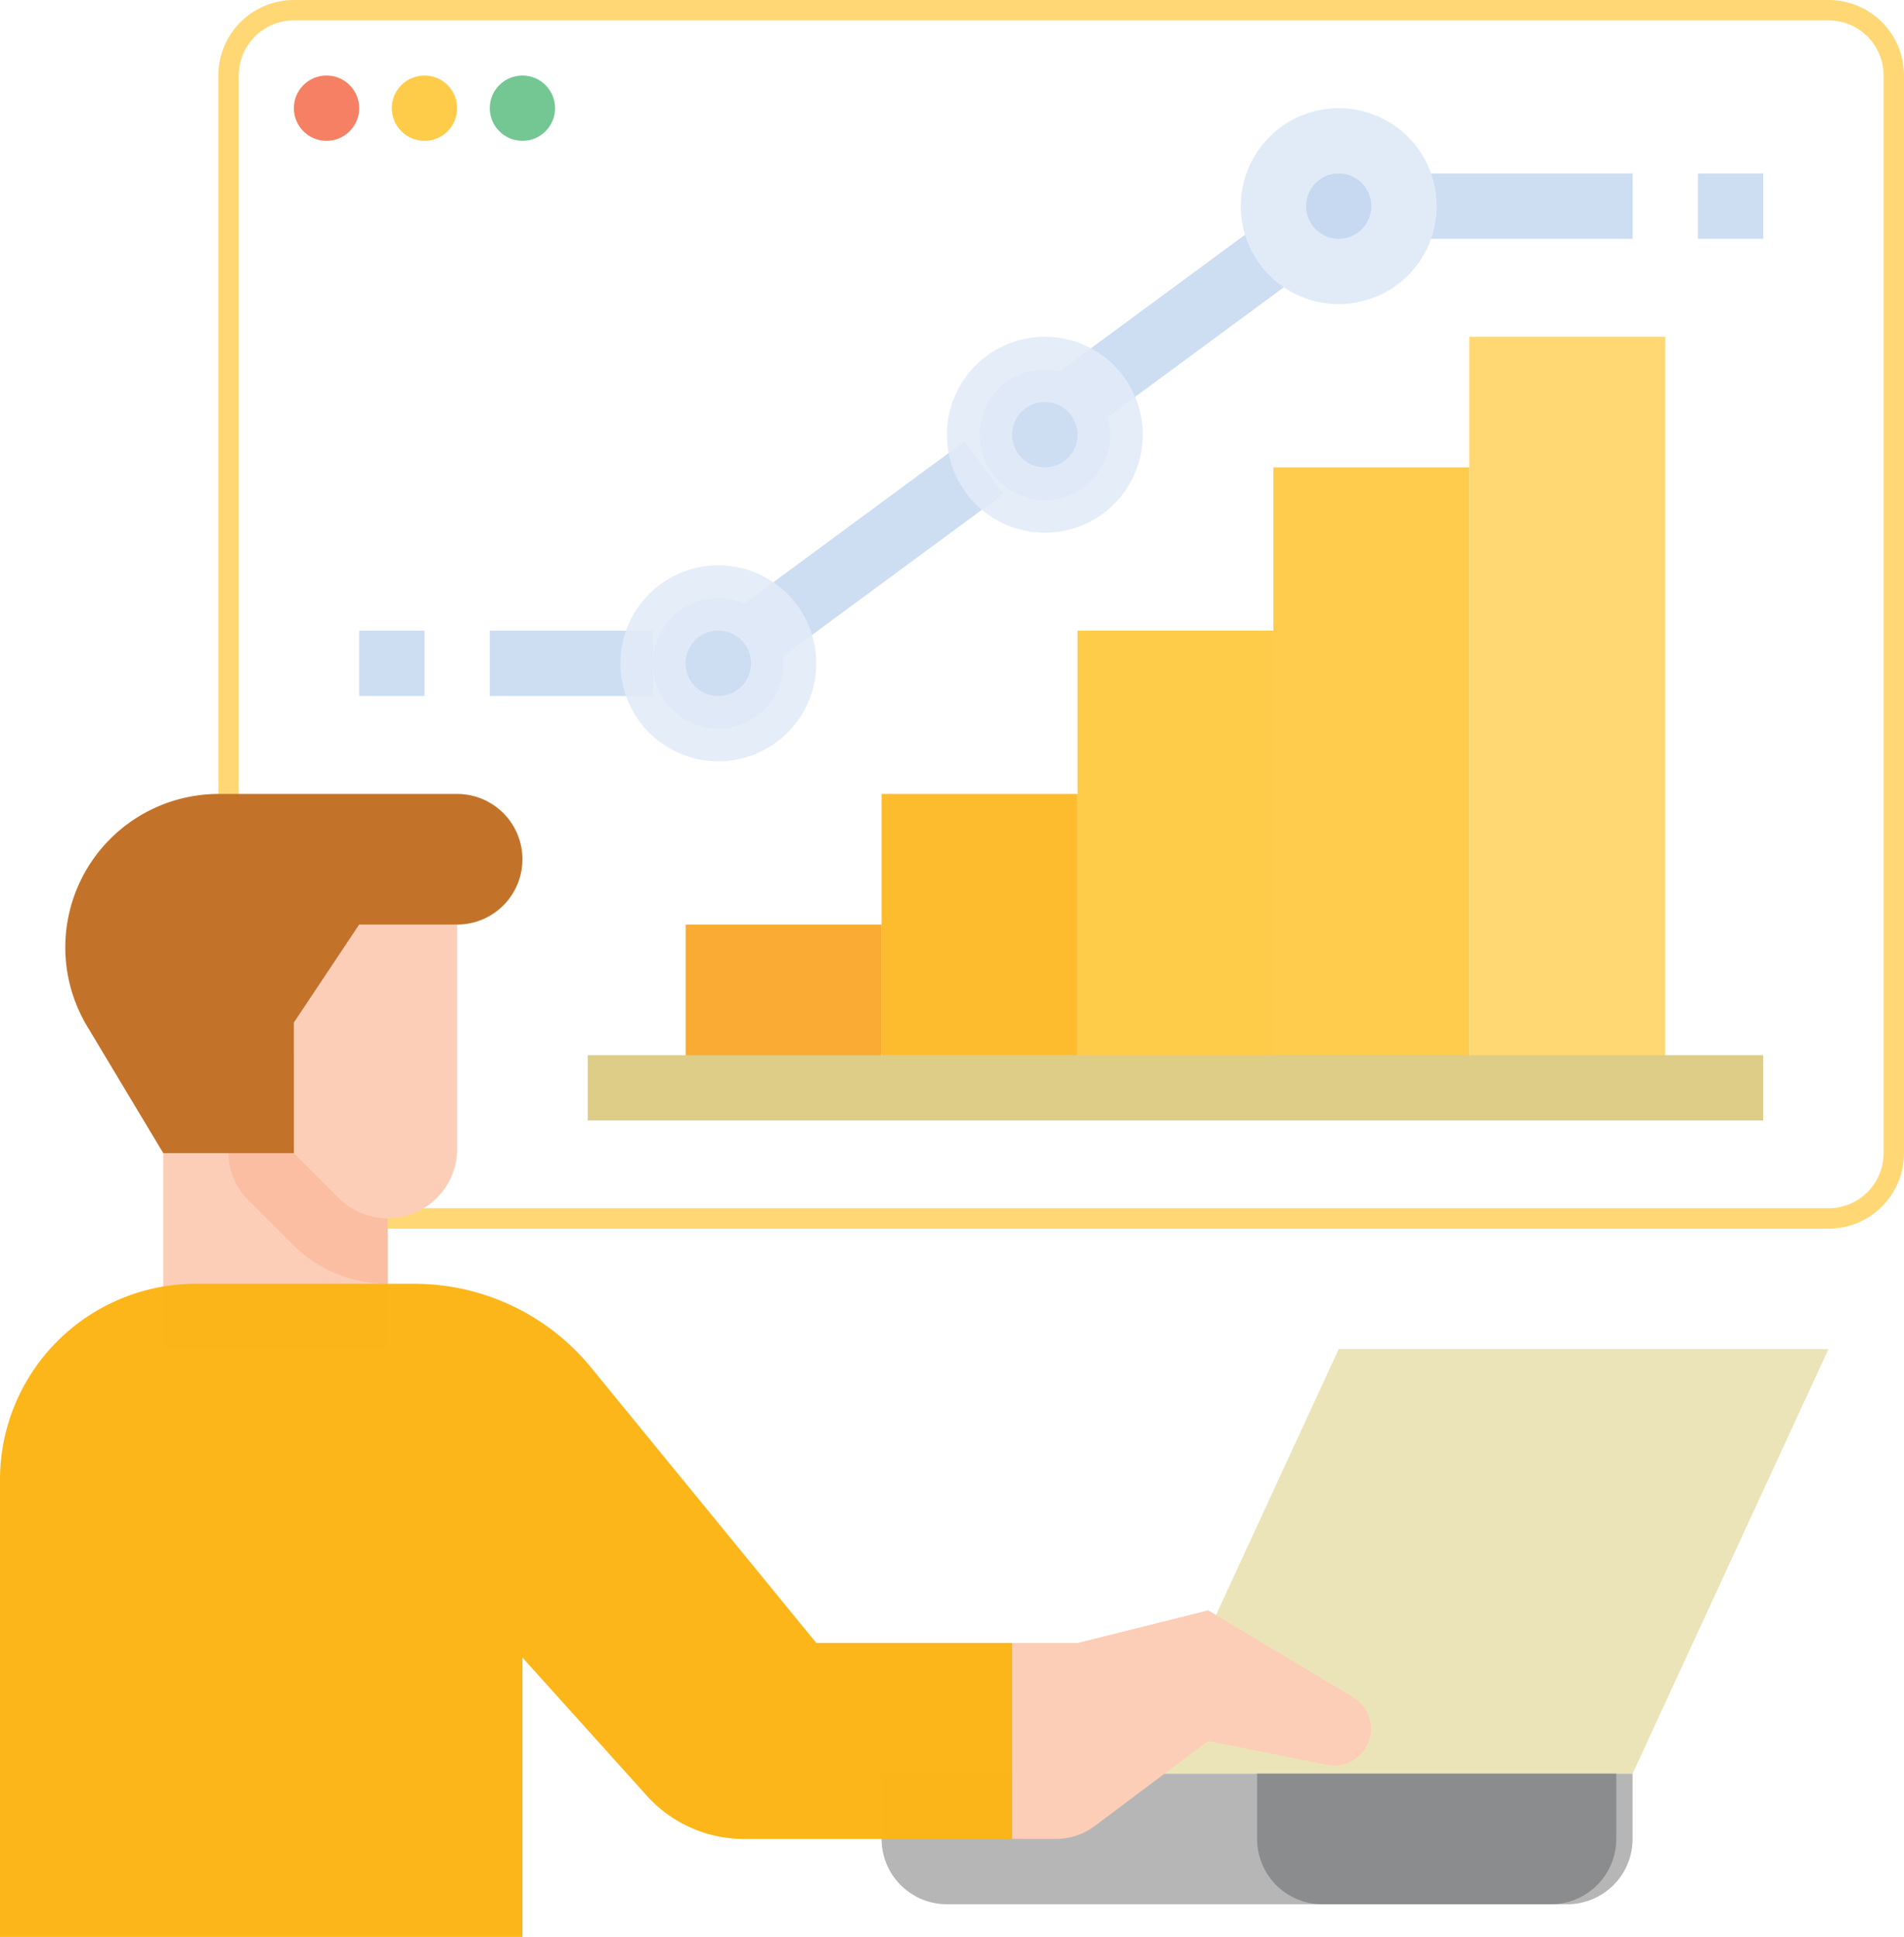 <svg xmlns="http://www.w3.org/2000/svg" viewBox="0 0 466.5 474.5"><defs><style>.cls-1{fill:none;stroke:#ffd875;stroke-miterlimit:10;stroke-width:5px;}.cls-11,.cls-12,.cls-13,.cls-17,.cls-18,.cls-2,.cls-20,.cls-21{opacity:0.89;}.cls-17,.cls-3{fill:#c7d9f0;}.cls-4{fill:#e0d594;opacity:0.66;}.cls-5{fill:#b6b6b7;}.cls-6{fill:#fcceb7;}.cls-7{fill:#fbbea3;}.cls-8{fill:#c37329;}.cls-12,.cls-9{fill:#fcb415;}.cls-9{opacity:0.98;}.cls-10{fill:#8b8c8e;}.cls-11{fill:#f9a11b;}.cls-13{fill:#ffc534;}.cls-14{fill:#ffcc4d;}.cls-15{fill:#ffd874;}.cls-16{fill:#decd86;}.cls-18,.cls-19{fill:#e1ebf8;}.cls-20{fill:#f37150;}.cls-21{fill:#63c085;}</style></defs><g id="Layer_2" data-name="Layer 2"><g id="Layer_5" data-name="Layer 5"><path class="cls-1" d="M56,18.5a16,16,0,0,1,16-16H448a16,16,0,0,1,16,16v264a16,16,0,0,1-16,16H56Z"/><g class="cls-2"><path class="cls-3" d="M120,154.5h40v16H120Z"/><path class="cls-3" d="M336,42.5h64v16H336Z"/><path class="cls-3" d="M259.22,91.27l53.14-39.15L321.85,65l-53.14,39.15Z"/><path class="cls-3" d="M182.07,148.09l54.28-40L245.84,121l-54.28,40Z"/><path class="cls-3" d="M416,42.5h16v16H416Z"/><path class="cls-3" d="M88,154.5h16v16H88Z"/></g><path class="cls-4" d="M400,434.5l48-104H328l-48,104Z"/><path class="cls-5" d="M216,434.5H400v16a16,16,0,0,1-16,16H232a16,16,0,0,1-16-16Z"/><path class="cls-6" d="M40,258.5H95v72H40Z"/><path class="cls-7" d="M95,258.5v56a32.7,32.7,0,0,1-23.31-9.66l-11-11A16,16,0,0,1,56,282.5v-24Z"/><path class="cls-6" d="M112,218.5v63a17,17,0,0,1-29,12l-11-11v-64Z"/><path class="cls-8" d="M40,282.5,21.36,251.43A37.55,37.55,0,0,1,16,232.09h0A37.59,37.59,0,0,1,53.59,194.5H112a16,16,0,0,1,0,32H88l-16,24v32Z"/><path class="cls-9" d="M248,450.5H182.25a32,32,0,0,1-23.78-10.59L128,406.06V474.5H0v-112a48,48,0,0,1,48-48h53.46A56,56,0,0,1,144.8,335L200,402.5h48Z"/><path class="cls-6" d="M248,450.5v-48h16l32-8,35.65,21.39A9,9,0,0,1,327,432.53a9.46,9.46,0,0,1-1.76-.17L296,426.5l-27.73,20.8a16,16,0,0,1-9.6,3.2Z"/><path class="cls-10" d="M380,466.5H324a16,16,0,0,1-16-16v-16h88v16A16,16,0,0,1,380,466.5Z"/><path class="cls-11" d="M168,226.5h48v40H168Z"/><path class="cls-12" d="M216,194.5h48v72H216Z"/><path class="cls-13" d="M264,154.5h48v112H264Z"/><path class="cls-14" d="M312,114.5h48v152H312Z"/><path class="cls-15" d="M360,82.5h48v184H360Z"/><path class="cls-16" d="M144,258.5H432v16H144Z"/><circle class="cls-17" cx="176" cy="162.5" r="16"/><path class="cls-18" d="M176,186.5a24,24,0,1,1,24-24A24,24,0,0,1,176,186.5Zm0-32a8,8,0,1,0,8,8A8,8,0,0,0,176,154.5Z"/><circle class="cls-17" cx="256" cy="106.5" r="16"/><path class="cls-18" d="M256,130.5a24,24,0,1,1,24-24A24,24,0,0,1,256,130.5Zm0-32a8,8,0,1,0,8,8A8,8,0,0,0,256,98.5Z"/><circle class="cls-3" cx="328" cy="50.5" r="16"/><path class="cls-19" d="M328,74.5a24,24,0,1,1,24-24A24,24,0,0,1,328,74.5Zm0-32a8,8,0,1,0,8,8A8,8,0,0,0,328,42.5Z"/><circle class="cls-20" cx="80" cy="26.5" r="8"/><circle class="cls-13" cx="104" cy="26.5" r="8"/><circle class="cls-21" cx="128" cy="26.5" r="8"/></g></g></svg>